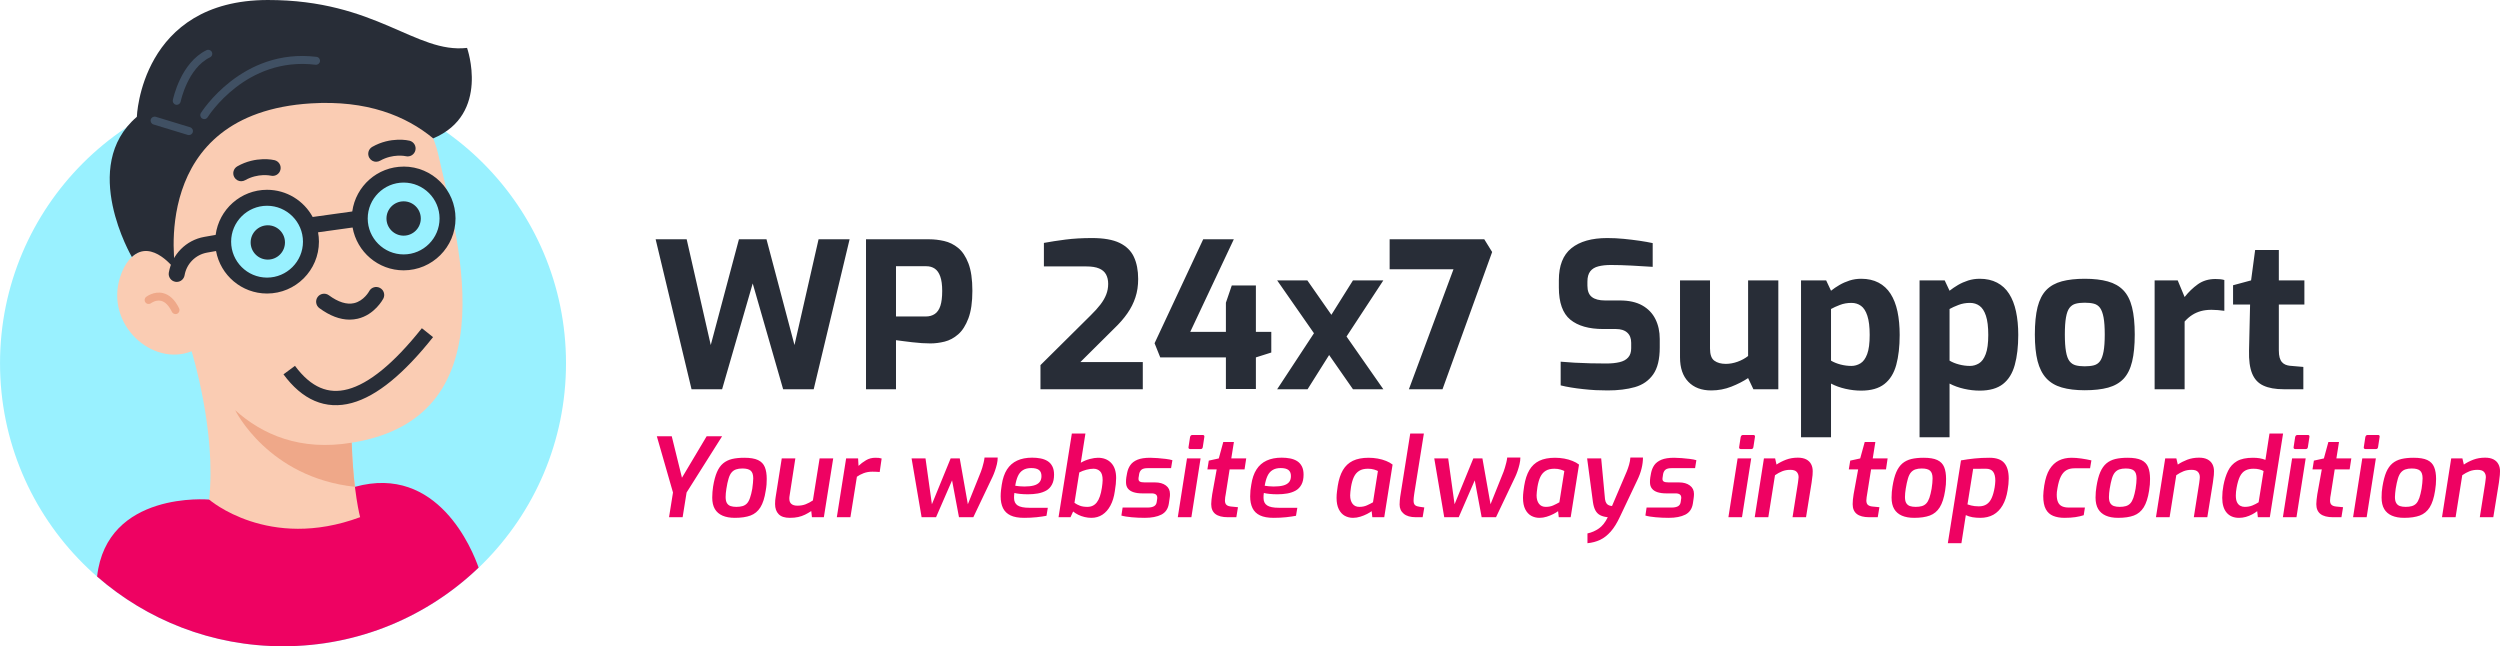 <svg xmlns="http://www.w3.org/2000/svg" viewBox="45.85 219.73 524.32 135.54"> <svg id="Livello_2" viewBox="0 -0 141.8 161.91" height="135.538" width="118.703" y="219.731" x="45.855" preserveAspectRatio="xMinYMin" style="overflow: visible;"><circle id="Livello_2-2" class="cls-5" cx="70.9" cy="91.01" r="70.9" style="fill: #99f1ff;"/><path id="Livello_2-2" class="cls-4" d="m88.92,121.97l-36.54,3.19s-25.63-2.28-28.06,19.28c12.46,10.87,28.74,17.47,46.57,17.47,19.02,0,36.28-7.51,49.01-19.7-1.53-4.4-10.21-26.01-30.99-20.24Z" style="fill: #ee0262; fill-opacity: 1;"/><path id="Livello_2-2" class="cls-1" d="m109.76,38.55s-6.34-30.55-40.37-21.71c-25.07,6.51-29.4,28.16-27.94,46.08-3.83-1.1-9.01-.94-11.38,6.55-3.76,11.88,8.12,22.49,17.95,18.52,0,0,0,.01.01.02h-.03s6.27,20.09,4.38,37.14c0,0,14.84,12.95,37.84,4.42,0,0-1.7-6.23-2.12-18.66.08-.01.15-.02.23-.03,40.56-6.62,25.51-53.66,21.43-72.33Z" style="fill: #faccb3;"/><path id="Livello_2-2" class="cls-6" d="m87.58,80.08c-2.42,0-4.96-.96-7.57-2.88-.89-.65-1.08-1.91-.43-2.8.65-.89,1.91-1.08,2.8-.43,2.36,1.73,4.49,2.4,6.32,1.98,2.46-.57,3.77-2.95,3.78-2.98.51-.98,1.72-1.36,2.7-.84.98.51,1.36,1.72.84,2.7-.09.16-2.15,4.03-6.42,5.02-.66.15-1.34.23-2.02.23Z" style="fill: #282d37;"/><path id="Livello_2-2" class="cls-2" d="m58.93,102.79s8.24,16.84,29.99,19.17c-.35-2.87-.66-6.56-.81-11.05-12.94,2.15-22.41-2.05-29.17-8.12Z" style="fill: #efa889;"/><path id="Livello_2-2" class="cls-2" d="m43.96,78.68c-.37,0-.73-.21-.9-.56-.77-1.58-1.69-2.51-2.72-2.75-1.31-.31-2.49.57-2.5.58-.44.34-1.06.26-1.4-.18-.34-.44-.26-1.06.18-1.4.08-.06,1.93-1.47,4.18-.95,1.65.39,3.02,1.67,4.07,3.83.24.5.03,1.1-.46,1.34-.14.07-.29.1-.44.1Z" style="fill: #efa889;"/><path id="Livello_2-2" class="cls-6" d="m108.53,34.67c-6.82-5.64-16.61-9.63-30.63-8.77-41.01,2.53-33.94,41.79-33.94,41.79,0,0-5.82-8.06-10.93-3.31,0,0-13.28-22.69,1.25-35.11C34.27,29.26,35.25.03,67.09,0c27.19-.03,37.03,13.47,49.92,12,0,0,5.89,16.63-8.48,22.67Z" style="fill: #282d37;"/><path id="Livello_2-2" class="cls-3" d="m47.33,33.84c-.1,0-.19-.01-.29-.04l-8.6-2.62c-.53-.16-.83-.72-.67-1.25.16-.53.72-.83,1.25-.67l8.6,2.62c.53.16.83.72.67,1.25-.13.43-.53.71-.96.71Z" style="fill: #405063;"/><path id="Livello_2-2" class="cls-3" d="m51.17,29.84c-.18,0-.36-.05-.52-.15-.47-.29-.62-.9-.33-1.37.1-.16,10.24-16.36,28.97-14.08.55.07.94.57.87,1.11-.07.55-.56.93-1.11.87-17.45-2.13-26.93,12.98-27.03,13.14-.19.31-.52.48-.85.48Z" style="fill: #405063;"/><path id="Livello_2-2" class="cls-3" d="m44.28,26.26c-.07,0-.13,0-.2-.02-.54-.11-.89-.64-.78-1.18.08-.38,1.96-9.36,8.44-12.49.5-.24,1.09-.03,1.33.47.24.5.03,1.1-.47,1.33-5.59,2.7-7.33,11-7.35,11.09-.1.47-.51.8-.98.8Z" style="fill: #405063;"/><path id="Livello_2-2" class="cls-6" d="m94.25,40.53c-.7,0-1.37-.36-1.74-1.01-.54-.96-.21-2.18.75-2.73,4.67-2.65,9.15-1.59,9.34-1.54,1.07.27,1.73,1.35,1.46,2.42-.26,1.07-1.34,1.72-2.41,1.46-.08-.02-3.2-.69-6.42,1.13-.31.18-.65.26-.99.26Z" style="fill: #282d37;"/><path id="Livello_2-2" class="cls-6" d="m60.44,45.41c-.7,0-1.37-.36-1.74-1.01-.55-.96-.21-2.18.75-2.73,4.67-2.65,9.15-1.59,9.34-1.54,1.07.27,1.73,1.35,1.46,2.42-.26,1.07-1.34,1.72-2.41,1.46-.09-.02-3.2-.69-6.42,1.13-.31.18-.65.26-.99.26Z" style="fill: #282d37;"/><circle id="Livello_3" class="cls-5" cx="66.9" cy="60.55" r="11" style="fill: #99f1ff;"/><circle id="Livello_3" class="cls-5" cx="101.12" cy="54.74" r="11" style="fill: #99f1ff;"/><path id="Livello_3" class="cls-6" d="m101.12,41.74c-6.57,0-12,4.9-12.87,11.24l-9.92,1.38c-2.2-4.05-6.5-6.81-11.43-6.81-6.59,0-12.04,4.93-12.88,11.3l-2.85.5c-4.54.8-8.1,4.4-8.88,8.94-.19,1.09.55,2.12,1.64,2.31.11.02.23.03.34.03.96,0,1.8-.69,1.97-1.67.49-2.88,2.75-5.16,5.63-5.67l2.25-.4c1.11,6.05,6.41,10.65,12.78,10.65,7.17,0,13-5.83,13-13,0-.8-.08-1.58-.22-2.34l8.65-1.2c1.08,6.09,6.4,10.73,12.79,10.73,7.17,0,13-5.83,13-13s-5.83-13-13-13Zm-34.22,27.81c-4.96,0-9-4.04-9-9s4.04-9,9-9,9,4.04,9,9-4.04,9-9,9Zm34.22-5.81c-4.96,0-9-4.04-9-9s4.04-9,9-9,9,4.04,9,9-4.04,9-9,9Z" style="fill: #282d37;"/><circle id="Livello_3" class="cls-6" cx="67.09" cy="60.74" r="4.3" style="fill: #282d37;"/><circle id="Livello_3" class="cls-6" cx="101.12" cy="54.74" r="4.3" style="fill: #282d37;"/></svg> <svg x="183.605" y="310.655" viewBox="3.1 5.5 386.57 23" height="23" width="386.57" style="overflow: visible;"><g fill="#ee0262" fill-opacity="1" style=""><path d="M8.51 23.05L5.66 23.05L6.49 17.87L3.10 6.07L6.23 6.07L8.37 14.77L13.55 6.07L16.79 6.07L9.34 17.87L8.51 23.05ZM19.46 23.18L19.46 23.18Q17.94 23.18 16.88 22.72Q15.82 22.26 15.27 21.33Q14.72 20.40 14.72 18.93L14.72 18.93Q14.72 18.31 14.77 17.74Q14.81 17.18 14.90 16.63L14.90 16.63Q15.20 14.77 15.71 13.59Q16.21 12.42 17.00 11.76Q17.78 11.11 18.87 10.84Q19.96 10.58 21.44 10.58L21.44 10.58Q23.30 10.58 24.32 11.06Q25.35 11.55 25.75 12.54Q26.15 13.52 26.15 15.02L26.15 15.02Q26.15 15.57 26.11 16.19Q26.06 16.81 25.94 17.48L25.94 17.48Q25.60 19.73 24.82 20.98Q24.04 22.22 22.74 22.70Q21.44 23.18 19.46 23.18ZM19.78 20.88L19.78 20.88Q20.52 20.88 21.07 20.72Q21.62 20.56 22.00 20.16Q22.38 19.76 22.64 19.00Q22.91 18.24 23.12 17.07L23.12 17.07Q23.21 16.40 23.26 15.88Q23.32 15.36 23.32 14.90L23.32 14.90Q23.32 13.75 22.79 13.29Q22.26 12.83 21.05 12.83L21.05 12.83Q20.26 12.83 19.72 13.02Q19.18 13.20 18.79 13.65Q18.40 14.10 18.15 14.94Q17.89 15.78 17.69 17.07L17.69 17.07Q17.62 17.57 17.57 18.00Q17.53 18.42 17.53 18.81L17.53 18.81Q17.53 19.64 17.80 20.09Q18.08 20.54 18.57 20.71Q19.07 20.88 19.78 20.88ZM30.98 23.18L30.98 23.18Q29.39 23.18 28.65 22.41Q27.90 21.64 27.90 20.29L27.90 20.29Q27.90 19.85 27.93 19.52Q27.97 19.18 28.01 18.88L28.01 18.88L29.30 10.72L32.15 10.72L30.94 18.56Q30.91 18.70 30.90 18.84Q30.89 18.98 30.89 19.16L30.89 19.16Q30.89 19.92 31.33 20.27Q31.76 20.63 32.59 20.63L32.59 20.63Q33.56 20.63 34.32 20.33Q35.08 20.03 35.83 19.53L35.83 19.53L37.24 10.72L40.09 10.72L38.13 23.05L35.63 23.05L35.49 21.76Q34.82 22.20 34.17 22.52Q33.51 22.84 32.75 23.01Q31.99 23.18 30.98 23.18ZM43.70 23.05L40.85 23.05L42.80 10.72L45.31 10.72L45.40 12.28Q46.09 11.62 46.97 11.10Q47.84 10.58 48.92 10.58L48.92 10.58Q49.34 10.58 49.66 10.61Q49.98 10.65 50.25 10.74L50.25 10.74L49.84 13.57Q49.50 13.55 49.12 13.52Q48.74 13.50 48.32 13.50L48.32 13.50Q47.29 13.50 46.46 13.82Q45.63 14.14 45.06 14.56L45.06 14.56L43.70 23.05ZM61.66 23.05L58.63 23.05L56.53 10.72L59.45 10.72L60.79 20.33L64.72 10.72L66.63 10.72L68.33 20.33L71.07 13.50Q71.19 13.20 71.35 12.68Q71.51 12.17 71.64 11.59Q71.78 11.02 71.83 10.53L71.83 10.53L74.59 10.53Q74.59 11.20 74.42 11.94Q74.24 12.67 74.00 13.36Q73.76 14.05 73.51 14.58L73.51 14.58L69.48 23.05L66.47 23.05L65.02 15.32L61.66 23.05ZM80.13 23.18L80.13 23.18Q78.36 23.18 77.28 22.67Q76.20 22.15 75.70 21.14Q75.21 20.13 75.21 18.68L75.21 18.68Q75.21 18.03 75.28 17.42Q75.35 16.81 75.44 16.24L75.44 16.24Q75.74 14.28 76.54 13.03Q77.35 11.78 78.67 11.17Q79.99 10.56 81.81 10.56L81.81 10.56Q82.75 10.56 83.58 10.72Q84.41 10.88 85.04 11.27Q85.68 11.66 86.04 12.36Q86.41 13.06 86.41 14.12L86.41 14.12Q86.41 15.39 85.97 16.20Q85.54 17.02 84.77 17.46Q84.00 17.89 83.01 18.07Q82.02 18.24 80.94 18.24L80.94 18.24Q80.02 18.24 79.26 18.16Q78.50 18.08 78.09 17.96L78.09 17.96Q78.04 18.22 78.03 18.48Q78.02 18.74 78.02 19.00L78.02 19.00Q78.02 20.08 78.76 20.57Q79.51 21.07 81.24 21.07L81.24 21.07L85.10 21.07L84.82 22.75Q84.00 22.91 82.75 23.05Q81.51 23.18 80.13 23.18ZM80.16 16.61L80.16 16.61Q81.35 16.61 82.14 16.40Q82.94 16.19 83.35 15.71Q83.77 15.23 83.77 14.42L83.77 14.42Q83.77 13.55 83.24 13.14Q82.71 12.74 81.63 12.74L81.63 12.74Q80.57 12.74 79.89 13.17Q79.21 13.59 78.83 14.42Q78.45 15.25 78.27 16.45L78.27 16.45Q78.66 16.51 79.15 16.56Q79.65 16.61 80.16 16.61ZM94.23 23.18L94.23 23.18Q93.52 23.18 92.81 23.01Q92.09 22.84 91.47 22.53Q90.85 22.22 90.41 21.85L90.41 21.85L89.86 23.05L87.35 23.05L90.14 5.50L92.99 5.50L92.02 11.62Q92.90 11.11 93.90 10.84Q94.90 10.58 95.61 10.58L95.61 10.58Q97.36 10.58 98.39 11.67Q99.43 12.76 99.43 14.83L99.43 14.83Q99.43 15.36 99.36 16.09Q99.29 16.81 99.15 17.62L99.15 17.62Q98.90 19.37 98.23 20.61Q97.57 21.85 96.55 22.52Q95.54 23.18 94.23 23.18ZM93.40 20.88L93.40 20.88Q94.65 20.88 95.38 19.93Q96.12 18.98 96.44 16.88L96.44 16.88Q96.51 16.42 96.55 16.02Q96.60 15.62 96.60 15.27L96.60 15.27Q96.60 13.94 96.05 13.41Q95.50 12.88 94.69 12.88L94.69 12.88Q93.98 12.88 93.20 13.09Q92.41 13.29 91.70 13.66L91.70 13.66L90.69 20.03Q91.20 20.40 91.84 20.64Q92.48 20.88 93.40 20.88ZM105.46 23.18L105.46 23.18Q104.77 23.18 104.06 23.15Q103.36 23.11 102.71 23.06Q102.05 23 101.49 22.91Q100.92 22.82 100.53 22.70L100.53 22.70L100.79 21.02L106.08 21.02Q106.86 21.02 107.35 20.76Q107.85 20.49 107.94 19.87L107.94 19.87L108.03 19.23Q108.05 19.11 108.05 19.06Q108.05 19.00 108.05 18.95L108.05 18.95Q108.05 18.05 106.86 18.05L106.86 18.05L104.88 18.05Q103.87 18.05 103.10 17.81Q102.33 17.57 101.91 17.05Q101.50 16.54 101.50 15.71L101.50 15.71Q101.50 15.48 101.51 15.21Q101.52 14.95 101.57 14.67L101.57 14.67L101.73 13.78Q101.91 12.83 102.41 12.12Q102.90 11.41 103.90 10.99Q104.90 10.58 106.56 10.58L106.56 10.58Q107.25 10.58 108.12 10.65Q109.00 10.72 109.84 10.82Q110.68 10.92 111.23 11.09L111.23 11.09L110.95 12.76L106.03 12.76Q105.18 12.76 104.79 13.05Q104.40 13.34 104.26 13.96L104.26 13.96L104.19 14.44Q104.14 14.65 104.13 14.78Q104.12 14.90 104.12 15.02L104.12 15.02Q104.12 15.41 104.41 15.58Q104.70 15.75 105.43 15.75L105.43 15.75L107.59 15.75Q109.00 15.75 109.86 16.39Q110.72 17.02 110.72 18.17L110.72 18.17Q110.72 18.38 110.71 18.61Q110.70 18.84 110.65 19.07L110.65 19.07L110.49 20.17Q110.24 21.83 108.91 22.51Q107.57 23.18 105.46 23.18ZM117.14 8.76L114.98 8.76Q114.79 8.76 114.68 8.65Q114.56 8.53 114.61 8.35L114.61 8.35L114.93 6.26Q115.02 5.80 115.44 5.80L115.44 5.80L117.60 5.80Q117.81 5.80 117.89 5.93Q117.97 6.07 117.92 6.26L117.92 6.26L117.60 8.35Q117.53 8.76 117.14 8.76L117.14 8.76ZM115.21 23.05L112.36 23.05L114.29 10.72L117.14 10.72L115.21 23.05ZM124.64 23.05L122.87 23.05Q121.12 23.05 120.24 22.37Q119.37 21.69 119.37 20.31L119.37 20.31Q119.37 19.87 119.43 19.35Q119.49 18.84 119.58 18.22L119.58 18.22L120.52 13.02L118.57 13.02L118.86 11.18L120.96 10.72L121.90 7.27L124.13 7.27L123.58 10.72L126.71 10.72L126.36 13.02L123.23 13.02L122.41 18.24Q122.36 18.49 122.30 18.87Q122.25 19.25 122.25 19.55L122.25 19.55Q122.25 20.17 122.57 20.46Q122.89 20.75 123.56 20.81L123.56 20.81L124.98 20.95L124.64 23.05ZM132.46 23.18L132.46 23.18Q130.69 23.18 129.61 22.67Q128.52 22.15 128.03 21.14Q127.54 20.13 127.54 18.68L127.54 18.68Q127.54 18.03 127.60 17.42Q127.67 16.81 127.77 16.24L127.77 16.24Q128.06 14.28 128.87 13.03Q129.67 11.78 131.00 11.17Q132.32 10.56 134.14 10.56L134.14 10.56Q135.08 10.56 135.91 10.72Q136.74 10.88 137.37 11.27Q138.00 11.66 138.37 12.36Q138.74 13.06 138.74 14.12L138.74 14.12Q138.74 15.39 138.30 16.20Q137.86 17.02 137.09 17.46Q136.32 17.89 135.33 18.07Q134.34 18.24 133.26 18.24L133.26 18.24Q132.34 18.24 131.58 18.16Q130.82 18.08 130.41 17.96L130.41 17.96Q130.36 18.22 130.35 18.48Q130.34 18.74 130.34 19.00L130.34 19.00Q130.34 20.08 131.09 20.57Q131.84 21.07 133.56 21.07L133.56 21.07L137.43 21.07L137.15 22.75Q136.32 22.91 135.08 23.05Q133.84 23.18 132.46 23.18ZM132.48 16.61L132.48 16.61Q133.68 16.61 134.47 16.40Q135.26 16.19 135.68 15.71Q136.09 15.23 136.09 14.42L136.09 14.42Q136.09 13.55 135.56 13.14Q135.03 12.74 133.95 12.74L133.95 12.74Q132.89 12.74 132.22 13.17Q131.54 13.59 131.16 14.42Q130.78 15.25 130.59 16.45L130.59 16.45Q130.99 16.51 131.48 16.56Q131.97 16.61 132.48 16.61ZM149.11 23.18L149.11 23.18Q148.17 23.18 147.38 22.75Q146.60 22.31 146.13 21.38Q145.66 20.45 145.66 18.98L145.66 18.98Q145.66 18.33 145.75 17.64Q145.84 16.95 145.91 16.47L145.91 16.47Q146.23 14.47 146.99 13.17Q147.75 11.87 149.07 11.22Q150.40 10.58 152.38 10.58L152.38 10.58Q153.34 10.58 154.30 10.75Q155.25 10.92 156.06 11.25Q156.86 11.57 157.41 12.01L157.41 12.01L155.66 23.05L153.16 23.05L153.02 21.78Q152.70 22.03 152.05 22.37Q151.41 22.70 150.64 22.94Q149.87 23.18 149.11 23.18ZM150.44 20.88L150.44 20.88Q151.32 20.88 152.01 20.57Q152.70 20.26 153.30 19.92L153.30 19.92L154.33 13.36Q154.08 13.22 153.53 13.05Q152.97 12.88 152.24 12.88L152.24 12.88Q151.11 12.88 150.41 13.32Q149.71 13.75 149.30 14.59Q148.90 15.43 148.69 16.70L148.69 16.70Q148.60 17.25 148.56 17.71Q148.51 18.17 148.51 18.47L148.51 18.47Q148.51 19.57 149.01 20.23Q149.50 20.88 150.44 20.88ZM163.71 23.05L162.29 23.05Q160.61 23.05 159.75 22.32Q158.88 21.60 158.88 20.40L158.88 20.40Q158.88 19.94 158.92 19.54Q158.95 19.14 159.00 18.79L159.00 18.79L161.11 5.50L163.97 5.50L161.99 17.87Q161.97 18.03 161.92 18.35Q161.87 18.68 161.84 19.00Q161.81 19.32 161.81 19.57L161.81 19.57Q161.81 20.26 162.14 20.53Q162.47 20.79 163.07 20.86L163.07 20.86L164.06 21.00L163.71 23.05ZM171.28 23.05L168.24 23.05L166.15 10.72L169.07 10.72L170.41 20.33L174.34 10.72L176.25 10.72L177.95 20.33L180.69 13.50Q180.80 13.20 180.96 12.68Q181.12 12.17 181.26 11.59Q181.40 11.02 181.45 10.53L181.45 10.53L184.21 10.53Q184.21 11.20 184.03 11.94Q183.86 12.67 183.62 13.36Q183.38 14.05 183.13 14.58L183.13 14.58L179.10 23.05L176.09 23.05L174.64 15.32L171.28 23.05ZM188.21 23.18L188.21 23.18Q187.27 23.18 186.48 22.75Q185.70 22.31 185.23 21.38Q184.76 20.45 184.76 18.98L184.76 18.98Q184.76 18.33 184.85 17.64Q184.94 16.95 185.01 16.47L185.01 16.47Q185.33 14.47 186.09 13.17Q186.85 11.87 188.17 11.22Q189.50 10.58 191.47 10.58L191.47 10.58Q192.44 10.58 193.40 10.75Q194.35 10.92 195.15 11.25Q195.96 11.57 196.51 12.01L196.51 12.01L194.76 23.05L192.26 23.05L192.12 21.78Q191.80 22.03 191.15 22.37Q190.51 22.70 189.74 22.94Q188.97 23.18 188.21 23.18ZM189.54 20.88L189.54 20.88Q190.42 20.88 191.11 20.57Q191.80 20.26 192.39 19.92L192.39 19.92L193.43 13.36Q193.18 13.22 192.62 13.05Q192.07 12.88 191.34 12.88L191.34 12.88Q190.21 12.88 189.51 13.32Q188.81 13.75 188.40 14.59Q188.00 15.43 187.79 16.70L187.79 16.70Q187.70 17.25 187.66 17.71Q187.61 18.17 187.61 18.47L187.61 18.47Q187.61 19.57 188.11 20.23Q188.60 20.88 189.54 20.88ZM198.28 28.50L198.28 28.50L198.28 26.45Q199.59 26.17 200.67 25.41Q201.76 24.66 202.54 23.05L202.54 23.05Q201.57 22.95 200.94 22.62Q200.31 22.29 199.95 21.63Q199.59 20.98 199.43 19.89L199.43 19.89L198.21 10.72L201.16 10.72L201.96 19.27Q202.05 19.85 202.27 20.15Q202.49 20.45 202.80 20.56Q203.11 20.68 203.43 20.70L203.43 20.70L206.54 13.41Q206.79 12.79 207.01 12.04Q207.23 11.29 207.28 10.53L207.28 10.53L209.92 10.53Q209.92 11.64 209.63 12.82Q209.35 14.01 208.70 15.34L208.70 15.34L205.11 22.91Q204.19 24.89 203.16 26.06Q202.12 27.23 200.93 27.80Q199.73 28.36 198.28 28.50ZM215.35 23.18L215.35 23.18Q214.66 23.18 213.96 23.15Q213.26 23.11 212.60 23.06Q211.94 23 211.38 22.91Q210.82 22.82 210.43 22.70L210.43 22.70L210.68 21.02L215.97 21.02Q216.75 21.02 217.25 20.76Q217.74 20.49 217.83 19.87L217.83 19.87L217.92 19.23Q217.95 19.11 217.95 19.06Q217.95 19.00 217.95 18.95L217.95 18.95Q217.95 18.05 216.75 18.05L216.75 18.05L214.77 18.05Q213.76 18.05 212.99 17.81Q212.22 17.57 211.81 17.05Q211.39 16.54 211.39 15.71L211.39 15.71Q211.39 15.48 211.40 15.21Q211.42 14.95 211.46 14.67L211.46 14.67L211.62 13.78Q211.81 12.83 212.30 12.12Q212.80 11.41 213.80 10.99Q214.80 10.58 216.45 10.58L216.45 10.58Q217.14 10.58 218.02 10.65Q218.89 10.72 219.73 10.82Q220.57 10.92 221.12 11.09L221.12 11.09L220.85 12.76L215.92 12.76Q215.07 12.76 214.68 13.05Q214.29 13.34 214.15 13.96L214.15 13.96L214.08 14.44Q214.04 14.65 214.03 14.78Q214.01 14.90 214.01 15.02L214.01 15.02Q214.01 15.41 214.30 15.58Q214.59 15.75 215.33 15.75L215.33 15.75L217.49 15.75Q218.89 15.75 219.75 16.39Q220.62 17.02 220.62 18.17L220.62 18.17Q220.62 18.38 220.60 18.61Q220.59 18.84 220.55 19.07L220.55 19.07L220.39 20.17Q220.13 21.83 218.80 22.51Q217.46 23.18 215.35 23.18ZM232.62 8.76L230.46 8.76Q230.28 8.76 230.16 8.65Q230.05 8.53 230.09 8.35L230.09 8.35L230.41 6.26Q230.51 5.80 230.92 5.80L230.92 5.80L233.08 5.80Q233.29 5.80 233.37 5.93Q233.45 6.07 233.40 6.26L233.40 6.26L233.08 8.35Q233.01 8.76 232.62 8.76L232.62 8.76ZM230.69 23.05L227.84 23.05L229.77 10.72L232.62 10.72L230.69 23.05ZM236.21 23.05L233.36 23.05L235.29 10.72L237.64 10.72L237.93 12.01Q238.81 11.41 239.94 10.98Q241.06 10.56 242.40 10.56L242.40 10.56Q243.45 10.56 244.16 10.92Q244.86 11.29 245.19 11.93Q245.52 12.56 245.52 13.39L245.52 13.39Q245.52 13.73 245.49 14.20Q245.46 14.67 245.29 15.78L245.29 15.78L244.12 23.05L241.29 23.05L242.42 15.87Q242.49 15.32 242.52 15.06Q242.56 14.81 242.56 14.65L242.56 14.65Q242.56 13.98 242.17 13.55Q241.78 13.11 240.81 13.11L240.81 13.11Q239.89 13.11 239.13 13.41Q238.37 13.71 237.61 14.24L237.61 14.24L236.21 23.05ZM259.16 23.05L257.39 23.05Q255.64 23.05 254.77 22.37Q253.90 21.69 253.90 20.31L253.90 20.31Q253.90 19.87 253.95 19.35Q254.01 18.84 254.10 18.22L254.10 18.22L255.05 13.02L253.09 13.02L253.39 11.18L255.48 10.72L256.43 7.27L258.66 7.27L258.11 10.72L261.23 10.72L260.89 13.02L257.76 13.02L256.93 18.24Q256.89 18.49 256.83 18.87Q256.77 19.25 256.77 19.55L256.77 19.55Q256.77 20.17 257.09 20.46Q257.42 20.75 258.08 20.81L258.08 20.81L259.51 20.95L259.16 23.05ZM266.80 23.18L266.80 23.18Q265.28 23.18 264.22 22.72Q263.17 22.26 262.61 21.33Q262.06 20.40 262.06 18.93L262.06 18.93Q262.06 18.31 262.11 17.74Q262.15 17.18 262.25 16.63L262.25 16.63Q262.54 14.77 263.05 13.59Q263.56 12.42 264.34 11.76Q265.12 11.11 266.21 10.84Q267.31 10.58 268.78 10.58L268.78 10.58Q270.64 10.58 271.66 11.06Q272.69 11.55 273.09 12.54Q273.49 13.52 273.49 15.02L273.49 15.02Q273.49 15.57 273.45 16.19Q273.40 16.81 273.29 17.48L273.29 17.48Q272.94 19.73 272.16 20.98Q271.38 22.22 270.08 22.70Q268.78 23.18 266.80 23.18ZM267.12 20.88L267.12 20.88Q267.86 20.88 268.41 20.72Q268.96 20.56 269.34 20.16Q269.72 19.76 269.99 19.00Q270.25 18.24 270.46 17.07L270.46 17.07Q270.55 16.40 270.61 15.88Q270.66 15.36 270.66 14.90L270.66 14.90Q270.66 13.75 270.13 13.29Q269.61 12.83 268.39 12.83L268.39 12.83Q267.60 12.83 267.06 13.02Q266.52 13.20 266.13 13.65Q265.74 14.10 265.49 14.94Q265.24 15.78 265.03 17.07L265.03 17.07Q264.96 17.57 264.91 18.00Q264.87 18.42 264.87 18.81L264.87 18.81Q264.87 19.64 265.14 20.09Q265.42 20.54 265.91 20.71Q266.41 20.88 267.12 20.88ZM276.71 28.50L273.86 28.50L276.62 11.13Q278.02 10.88 279.46 10.73Q280.90 10.58 282.60 10.58L282.60 10.58Q284.74 10.58 285.68 11.66Q286.63 12.74 286.63 14.93L286.63 14.93Q286.63 15.50 286.57 16.12Q286.51 16.74 286.40 17.36L286.40 17.36Q286.10 19.27 285.34 20.57Q284.58 21.87 283.41 22.53Q282.23 23.18 280.67 23.18L280.67 23.18Q279.79 23.18 279.02 23.05Q278.25 22.91 277.63 22.61L277.63 22.61L276.71 28.50ZM280.35 20.77L280.35 20.77Q281.34 20.77 281.99 20.34Q282.65 19.92 283.05 19.03Q283.45 18.15 283.68 16.79L283.68 16.79Q283.73 16.47 283.77 16.11Q283.82 15.75 283.82 15.41L283.82 15.41Q283.82 14.12 283.35 13.50Q282.88 12.88 281.84 12.88L281.84 12.88L279.17 12.90L277.98 20.36Q278.41 20.49 278.76 20.59Q279.10 20.68 279.48 20.72Q279.86 20.77 280.35 20.77ZM298.31 23.18L298.31 23.18Q296.98 23.18 295.96 22.77Q294.95 22.36 294.41 21.37Q293.87 20.38 293.87 18.58L293.87 18.58Q293.87 18.17 293.93 17.61Q293.99 17.04 294.08 16.40L294.08 16.40Q294.42 14.26 295.20 12.99Q295.99 11.73 297.16 11.15Q298.33 10.58 299.80 10.58L299.80 10.58Q300.77 10.58 301.87 10.74Q302.98 10.90 303.97 11.13L303.97 11.13L303.69 12.79L300.43 12.79Q299.41 12.79 298.71 13.20Q298.01 13.62 297.56 14.52Q297.11 15.43 296.86 16.91L296.86 16.91Q296.77 17.39 296.73 17.74Q296.70 18.10 296.70 18.33L296.70 18.33Q296.70 19.34 296.99 19.93Q297.27 20.52 297.84 20.77Q298.40 21.02 299.21 21.02L299.21 21.02L302.61 21.02L302.36 22.63Q301.60 22.88 300.62 23.03Q299.64 23.18 298.31 23.18ZM309.58 23.18L309.58 23.18Q308.06 23.18 307.00 22.72Q305.95 22.26 305.39 21.33Q304.84 20.40 304.84 18.93L304.84 18.93Q304.84 18.31 304.89 17.74Q304.93 17.18 305.03 16.63L305.03 16.63Q305.32 14.77 305.83 13.59Q306.34 12.42 307.12 11.76Q307.90 11.11 308.99 10.84Q310.09 10.58 311.56 10.58L311.56 10.58Q313.42 10.58 314.44 11.06Q315.47 11.55 315.87 12.54Q316.27 13.52 316.27 15.02L316.27 15.02Q316.27 15.57 316.23 16.19Q316.18 16.81 316.07 17.48L316.07 17.48Q315.72 19.73 314.94 20.98Q314.16 22.22 312.86 22.70Q311.56 23.18 309.58 23.18ZM309.90 20.88L309.90 20.88Q310.64 20.88 311.19 20.72Q311.74 20.56 312.12 20.16Q312.50 19.76 312.77 19.00Q313.03 18.24 313.24 17.07L313.24 17.07Q313.33 16.40 313.39 15.88Q313.44 15.36 313.44 14.90L313.44 14.90Q313.44 13.75 312.91 13.29Q312.39 12.83 311.17 12.83L311.17 12.83Q310.38 12.83 309.84 13.02Q309.30 13.20 308.91 13.65Q308.52 14.10 308.27 14.94Q308.02 15.78 307.81 17.07L307.81 17.07Q307.74 17.57 307.69 18.00Q307.65 18.42 307.65 18.81L307.65 18.81Q307.65 19.64 307.92 20.09Q308.20 20.54 308.69 20.71Q309.19 20.88 309.90 20.88ZM320.37 23.05L317.51 23.05L319.45 10.72L321.79 10.72L322.09 12.01Q322.97 11.41 324.09 10.98Q325.22 10.56 326.55 10.56L326.55 10.56Q327.61 10.56 328.31 10.92Q329.01 11.29 329.35 11.93Q329.68 12.56 329.68 13.39L329.68 13.39Q329.68 13.73 329.65 14.20Q329.61 14.67 329.45 15.78L329.45 15.78L328.28 23.05L325.45 23.05L326.58 15.87Q326.65 15.32 326.68 15.06Q326.71 14.81 326.71 14.65L326.71 14.65Q326.71 13.98 326.32 13.55Q325.93 13.11 324.97 13.11L324.97 13.11Q324.05 13.11 323.29 13.41Q322.53 13.71 321.77 14.24L321.77 14.24L320.37 23.05ZM334.93 23.18L334.93 23.18Q333.25 23.18 332.33 22.09Q331.41 21.00 331.41 18.98L331.41 18.98Q331.41 17.69 331.66 16.38L331.66 16.38Q332.00 14.60 332.64 13.31Q333.27 12.01 334.50 11.29Q335.73 10.58 337.85 10.58L337.85 10.58Q338.58 10.58 339.23 10.68Q339.87 10.79 340.47 11.02L340.47 11.02L341.32 5.50L344.17 5.50L341.39 23.05L338.88 23.05L338.74 21.78Q338.28 22.15 337.66 22.47Q337.04 22.79 336.35 22.99Q335.66 23.18 334.93 23.18ZM336.12 20.88L336.12 20.88Q337.00 20.88 337.71 20.60Q338.42 20.31 339.04 19.92L339.04 19.92L340.08 13.36Q339.66 13.13 339.16 13.01Q338.65 12.88 337.96 12.88L337.96 12.88Q336.95 12.88 336.26 13.25Q335.57 13.62 335.13 14.48Q334.70 15.34 334.42 16.88L334.42 16.88Q334.35 17.32 334.30 17.71Q334.26 18.10 334.26 18.49L334.26 18.49Q334.26 19.39 334.51 19.91Q334.76 20.42 335.19 20.65Q335.62 20.88 336.12 20.88ZM348.91 8.76L346.75 8.76Q346.56 8.76 346.45 8.65Q346.33 8.53 346.38 8.35L346.38 8.35L346.70 6.26Q346.79 5.80 347.21 5.80L347.21 5.80L349.37 5.80Q349.58 5.80 349.66 5.93Q349.74 6.07 349.69 6.26L349.69 6.26L349.37 8.35Q349.30 8.76 348.91 8.76L348.91 8.76ZM346.98 23.05L344.13 23.05L346.06 10.72L348.91 10.72L346.98 23.05ZM356.41 23.05L354.64 23.05Q352.89 23.05 352.01 22.37Q351.14 21.69 351.14 20.31L351.14 20.31Q351.14 19.87 351.20 19.35Q351.26 18.84 351.35 18.22L351.35 18.22L352.29 13.02L350.34 13.02L350.63 11.18L352.73 10.72L353.67 7.27L355.90 7.27L355.35 10.72L358.48 10.72L358.13 13.02L355.00 13.02L354.18 18.24Q354.13 18.49 354.07 18.87Q354.02 19.25 354.02 19.55L354.02 19.55Q354.02 20.17 354.34 20.46Q354.66 20.75 355.33 20.81L355.33 20.81L356.75 20.95L356.41 23.05ZM363.63 8.76L361.47 8.76Q361.28 8.76 361.17 8.65Q361.05 8.53 361.10 8.35L361.10 8.35L361.42 6.26Q361.51 5.80 361.93 5.80L361.93 5.80L364.09 5.80Q364.30 5.80 364.38 5.93Q364.46 6.07 364.41 6.26L364.41 6.26L364.09 8.35Q364.02 8.76 363.63 8.76L363.63 8.76ZM361.70 23.05L358.85 23.05L360.78 10.72L363.63 10.72L361.70 23.05ZM369.56 23.18L369.56 23.18Q368.05 23.18 366.99 22.72Q365.93 22.26 365.38 21.33Q364.83 20.40 364.83 18.93L364.83 18.93Q364.83 18.31 364.87 17.74Q364.92 17.18 365.01 16.63L365.01 16.63Q365.31 14.77 365.81 13.59Q366.32 12.42 367.10 11.76Q367.88 11.11 368.98 10.84Q370.07 10.58 371.54 10.58L371.54 10.58Q373.40 10.58 374.43 11.06Q375.45 11.55 375.85 12.54Q376.26 13.52 376.26 15.02L376.26 15.02Q376.26 15.57 376.21 16.19Q376.16 16.81 376.05 17.48L376.05 17.48Q375.70 19.73 374.92 20.98Q374.14 22.22 372.84 22.70Q371.54 23.18 369.56 23.18ZM369.89 20.88L369.89 20.88Q370.62 20.88 371.17 20.72Q371.73 20.56 372.11 20.16Q372.48 19.76 372.75 19.00Q373.01 18.24 373.22 17.07L373.22 17.07Q373.31 16.40 373.37 15.88Q373.43 15.36 373.43 14.90L373.43 14.90Q373.43 13.75 372.90 13.29Q372.37 12.83 371.15 12.83L371.15 12.83Q370.37 12.83 369.83 13.02Q369.29 13.20 368.90 13.65Q368.51 14.10 368.25 14.94Q368.00 15.78 367.79 17.07L367.79 17.07Q367.72 17.57 367.68 18.00Q367.63 18.42 367.63 18.81L367.63 18.81Q367.63 19.64 367.91 20.09Q368.18 20.54 368.68 20.71Q369.17 20.88 369.89 20.88ZM380.35 23.05L377.50 23.05L379.43 10.72L381.78 10.72L382.08 12.01Q382.95 11.41 384.08 10.98Q385.20 10.56 386.54 10.56L386.54 10.56Q387.60 10.56 388.30 10.92Q389.00 11.29 389.33 11.93Q389.67 12.56 389.67 13.39L389.67 13.39Q389.67 13.73 389.63 14.20Q389.60 14.67 389.44 15.78L389.44 15.78L388.26 23.05L385.43 23.05L386.56 15.87Q386.63 15.32 386.66 15.06Q386.70 14.81 386.70 14.65L386.70 14.65Q386.70 13.98 386.31 13.55Q385.92 13.11 384.95 13.11L384.95 13.11Q384.03 13.11 383.27 13.41Q382.51 13.71 381.75 14.24L381.75 14.24L380.35 23.05Z" transform="translate(0, 0)"/></g></svg> <svg x="183.355" y="269.655" viewBox="0.72 10.88 345.79 41.78" height="41.78" width="345.79" style="overflow: visible;"><g fill="#282d37" fill-opacity="1" style=""><path d="M14.66 42.59L8.25 42.59L0.72 11.14L7.23 11.14L12.28 33.32L18.19 11.14L23.97 11.14L29.84 33.32L34.89 11.14L41.40 11.14L33.87 42.59L27.46 42.59L21.08 20.40L14.66 42.59ZM51.13 42.59L44.84 42.59L44.84 11.14L58.10 11.14Q59.63 11.14 61.22 11.50Q62.82 11.86 64.15 12.94Q65.49 14.03 66.32 16.19Q67.15 18.36 67.15 21.93L67.15 21.93Q67.15 25.50 66.32 27.71Q65.49 29.92 64.18 31.07Q62.86 32.22 61.33 32.60Q59.80 32.98 58.35 32.98L58.35 32.98Q57.59 32.98 56.57 32.92Q55.55 32.85 54.51 32.73Q53.47 32.60 52.57 32.49Q51.68 32.39 51.13 32.30L51.13 32.30L51.13 42.59ZM51.13 16.79L51.13 27.33L57.38 27.33Q58.48 27.33 59.27 26.80Q60.05 26.27 60.44 25.10Q60.82 23.93 60.82 21.97L60.82 21.97Q60.82 20.06 60.41 18.93Q60.01 17.81 59.27 17.30Q58.52 16.79 57.50 16.79L57.50 16.79L51.13 16.79ZM102.89 42.59L81.43 42.59L81.43 37.53L91.93 27.12Q93.20 25.88 94.01 24.82Q94.82 23.76 95.22 22.72Q95.63 21.68 95.63 20.49L95.63 20.49Q95.63 19.34 95.18 18.51Q94.73 17.68 93.73 17.26Q92.74 16.83 90.99 16.83L90.99 16.83L82.15 16.83L82.15 11.90Q84.19 11.52 86.68 11.20Q89.17 10.88 92.23 10.88L92.23 10.88Q95.92 10.88 98.03 11.90Q100.13 12.92 101.02 14.83Q101.92 16.75 101.92 19.47L101.92 19.47Q101.92 21.59 101.34 23.33Q100.77 25.08 99.66 26.67Q98.56 28.26 96.86 29.88L96.86 29.88L89.80 36.89L102.89 36.89L102.89 42.59ZM126.61 42.54L120.32 42.54L120.32 35.91L106.55 35.91L105.36 32.94L115.56 11.14L121.98 11.14L112.84 30.56L120.32 30.56L120.32 24.44L121.55 20.83L126.61 20.83L126.61 30.56L129.84 30.56L129.84 34.89L126.61 35.91L126.61 42.54ZM153.34 42.59L146.97 42.59L131.07 19.76L137.40 19.76L153.34 42.59ZM137.45 42.59L131.07 42.59L139.87 29.20L142.16 35.11L137.45 42.59ZM153.34 19.76L144.50 33.24L141.82 27.97L146.97 19.76L153.34 19.76ZM165.75 42.59L158.70 42.59L168.05 17.43L154.66 17.43L154.66 11.14L174.51 11.14L176.16 13.81L165.75 42.59ZM200.39 42.84L200.39 42.84Q199.16 42.84 197.86 42.78Q196.57 42.71 195.23 42.56Q193.89 42.42 192.70 42.22Q191.51 42.03 190.53 41.78L190.53 41.78L190.53 36.81Q191.80 36.93 193.42 37.02Q195.03 37.10 196.78 37.15Q198.52 37.19 200.09 37.19L200.09 37.19Q201.71 37.19 202.88 36.91Q204.05 36.64 204.68 35.93Q205.32 35.23 205.32 34.00L205.32 34.00L205.32 32.85Q205.32 31.45 204.49 30.71Q203.66 29.96 202.13 29.96L202.13 29.96L199.46 29.96Q194.95 29.96 192.55 27.99Q190.15 26.01 190.15 21.25L190.15 21.25L190.15 19.72Q190.15 15.13 192.78 13.01Q195.42 10.88 200.31 10.88L200.31 10.88Q202.05 10.88 203.77 11.05Q205.49 11.22 207.08 11.45Q208.68 11.69 209.83 11.94L209.83 11.94L209.83 16.92Q207.87 16.79 205.47 16.66Q203.07 16.53 201.03 16.53L201.03 16.53Q199.58 16.53 198.46 16.81Q197.33 17.09 196.74 17.85Q196.14 18.62 196.14 20.02L196.14 20.02L196.14 20.87Q196.14 22.53 197.08 23.25Q198.01 23.97 199.84 23.97L199.84 23.97L202.94 23.97Q205.79 23.97 207.64 25.01Q209.49 26.05 210.40 27.88Q211.31 29.71 211.31 32.05L211.31 32.05L211.31 33.83Q211.31 37.53 209.93 39.48Q208.55 41.44 206.11 42.14Q203.66 42.84 200.39 42.84ZM222.11 42.84L222.11 42.84Q219.05 42.84 217.31 41.03Q215.56 39.23 215.56 35.91L215.56 35.91L215.56 19.76L221.85 19.76L221.85 34.04Q221.85 35.96 222.77 36.61Q223.68 37.27 225.17 37.27L225.17 37.27Q226.36 37.27 227.61 36.83Q228.87 36.38 229.84 35.62L229.84 35.62L229.84 19.76L236.18 19.76L236.18 42.59L230.95 42.59L229.84 40.25Q228.31 41.27 226.32 42.05Q224.32 42.84 222.11 42.84ZM247.23 52.66L240.94 52.66L240.94 19.76L246.21 19.76L247.23 21.93Q248.03 21.29 249.01 20.72Q249.99 20.15 251.14 19.78Q252.28 19.42 253.56 19.42L253.56 19.42Q255.64 19.42 257.19 20.23Q258.74 21.04 259.72 22.57Q260.70 24.10 261.17 26.29Q261.63 28.48 261.63 31.20L261.63 31.20Q261.63 34.85 260.91 37.49Q260.19 40.12 258.42 41.50Q256.66 42.88 253.56 42.88L253.56 42.88Q251.94 42.88 250.26 42.50Q248.59 42.12 247.23 41.40L247.23 41.40L247.23 52.66ZM251.52 37.70L251.52 37.70Q252.50 37.70 253.39 37.17Q254.28 36.64 254.81 35.23Q255.34 33.83 255.34 31.20L255.34 31.20Q255.34 28.65 254.85 27.18Q254.37 25.71 253.52 25.10Q252.67 24.48 251.52 24.48L251.52 24.48Q250.20 24.48 249.10 24.91Q247.99 25.33 247.23 25.76L247.23 25.76L247.23 36.59Q248.08 37.10 249.22 37.40Q250.37 37.70 251.52 37.70ZM272.09 52.66L265.80 52.66L265.80 19.76L271.07 19.76L272.09 21.93Q272.90 21.29 273.87 20.72Q274.85 20.15 276.00 19.78Q277.15 19.42 278.42 19.42L278.42 19.42Q280.50 19.42 282.05 20.23Q283.61 21.04 284.58 22.57Q285.56 24.10 286.03 26.29Q286.50 28.48 286.50 31.20L286.50 31.20Q286.50 34.85 285.77 37.49Q285.05 40.12 283.29 41.50Q281.52 42.88 278.42 42.88L278.42 42.88Q276.81 42.88 275.13 42.50Q273.45 42.12 272.09 41.40L272.09 41.40L272.09 52.66ZM276.38 37.70L276.38 37.70Q277.36 37.70 278.25 37.17Q279.14 36.64 279.67 35.23Q280.21 33.83 280.21 31.20L280.21 31.20Q280.21 28.65 279.72 27.18Q279.23 25.71 278.38 25.10Q277.53 24.48 276.38 24.48L276.38 24.48Q275.06 24.48 273.96 24.91Q272.85 25.33 272.09 25.76L272.09 25.76L272.09 36.59Q272.94 37.10 274.09 37.40Q275.23 37.70 276.38 37.70ZM300.44 42.80L300.44 42.80Q297.63 42.80 295.63 42.22Q293.64 41.65 292.38 40.29Q291.13 38.93 290.55 36.68Q289.98 34.43 289.98 31.11L289.98 31.11Q289.98 27.63 290.55 25.35Q291.13 23.08 292.38 21.78Q293.64 20.49 295.66 19.95Q297.67 19.42 300.44 19.42L300.44 19.42Q303.28 19.42 305.28 19.98Q307.28 20.53 308.53 21.82Q309.79 23.12 310.36 25.39Q310.93 27.67 310.93 31.11L310.93 31.11Q310.93 34.51 310.38 36.78Q309.83 39.06 308.60 40.38Q307.36 41.69 305.35 42.25Q303.33 42.80 300.44 42.80ZM300.44 37.78L300.44 37.78Q301.58 37.78 302.37 37.57Q303.16 37.36 303.65 36.70Q304.13 36.04 304.39 34.68Q304.64 33.32 304.64 31.11L304.64 31.11Q304.64 28.86 304.39 27.52Q304.13 26.18 303.65 25.52Q303.16 24.86 302.37 24.65Q301.58 24.44 300.44 24.44L300.44 24.44Q299.33 24.44 298.55 24.65Q297.76 24.86 297.25 25.52Q296.74 26.18 296.51 27.52Q296.27 28.86 296.27 31.11L296.27 31.11Q296.27 33.32 296.51 34.68Q296.74 36.04 297.25 36.70Q297.76 37.36 298.55 37.57Q299.33 37.78 300.44 37.78ZM321.39 42.59L315.10 42.59L315.10 19.76L319.94 19.76L321.39 23.25Q322.62 21.68 324.17 20.57Q325.72 19.47 327.85 19.47L327.85 19.47Q328.32 19.47 328.81 19.51Q329.29 19.55 329.72 19.68L329.72 19.68L329.72 26.14Q329.08 26.05 328.38 25.99Q327.68 25.93 327.04 25.93L327.04 25.93Q325.81 25.93 324.81 26.20Q323.81 26.48 322.98 27.01Q322.15 27.54 321.39 28.39L321.39 28.39L321.39 42.59ZM346.29 42.59L342.17 42.59Q339.54 42.59 337.90 41.82Q336.26 41.06 335.54 39.27Q334.82 37.49 334.90 34.47L334.90 34.47L335.12 24.82L331.55 24.82L331.55 20.78L335.33 19.76L336.18 13.39L341.15 13.39L341.15 19.76L346.51 19.76L346.51 24.82L341.15 24.82L341.15 34.43Q341.15 35.36 341.32 35.96Q341.49 36.55 341.81 36.91Q342.13 37.27 342.55 37.44Q342.98 37.61 343.40 37.66L343.40 37.66L346.29 37.91L346.29 42.59Z" transform="translate(0, 0)"/></g></svg><path d="M 106.51 297.35 Q 117.46 312.18 135.5 289.5" stroke="#282d37" stroke-width="3" fill="none"/></svg>